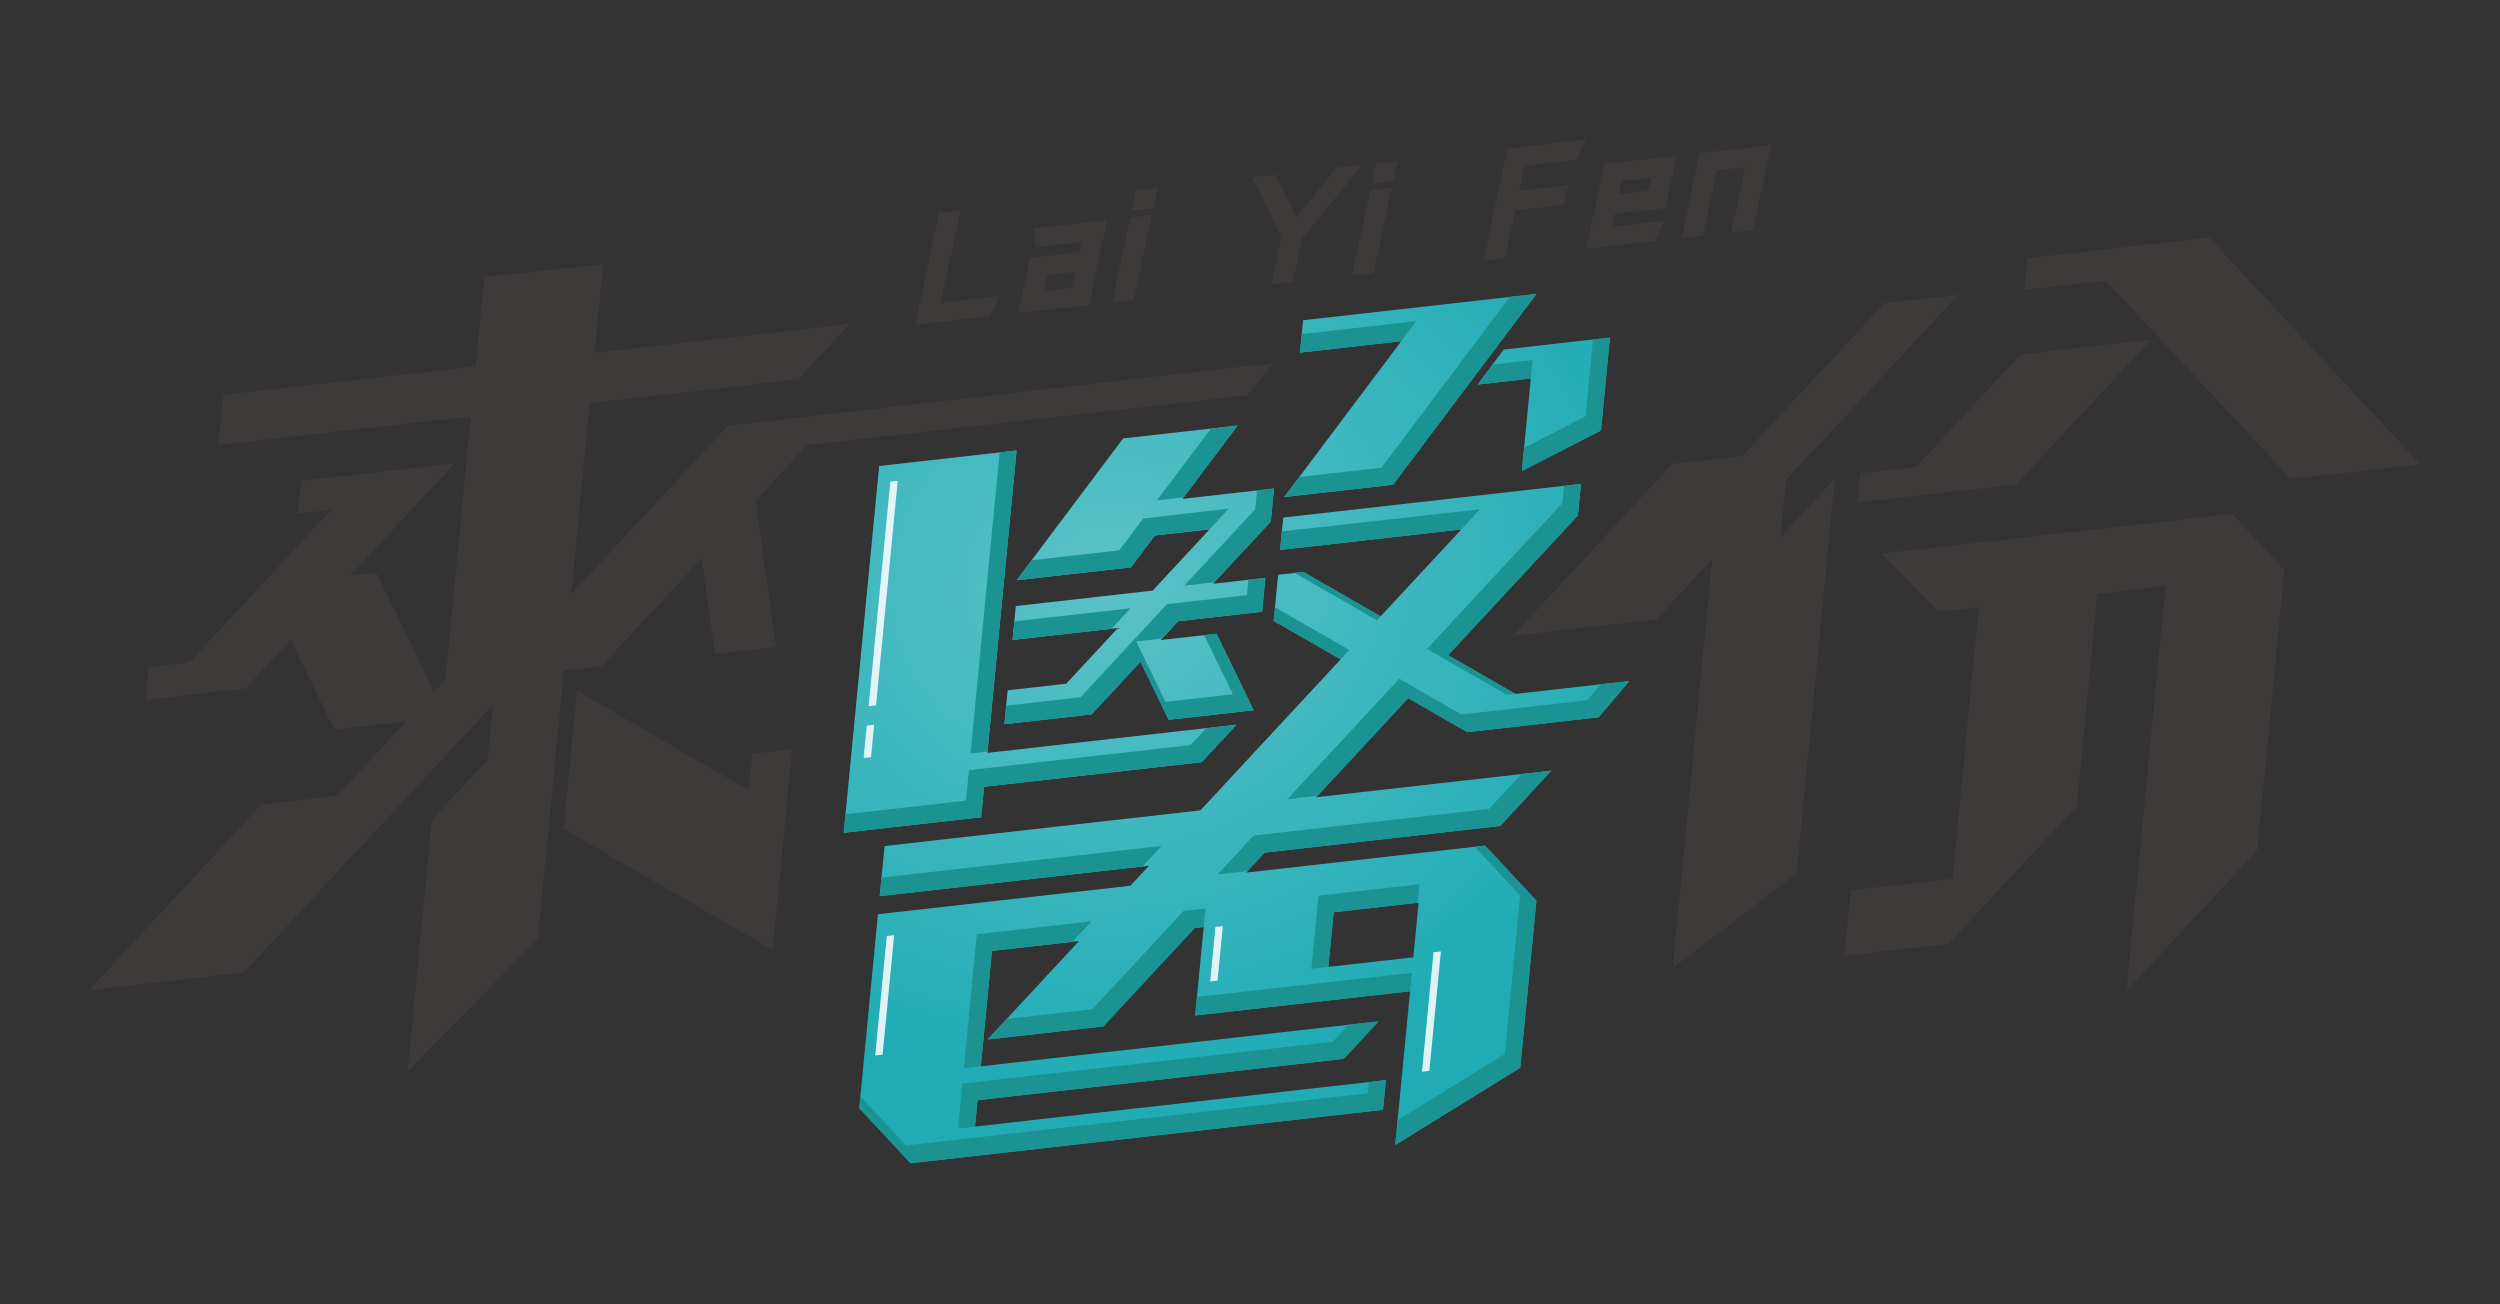 <svg xmlns="http://www.w3.org/2000/svg" xmlns:xlink="http://www.w3.org/1999/xlink" id="&#x5716;&#x5C64;_1" x="0px" y="0px" width="300px" height="156.528px" viewBox="0 0 300 156.528" xml:space="preserve"><rect x="0" y="0" width="300" height="156.528" fill="#333333" stroke="none"/><g>	<defs>		<rect id="SVGID_1_" width="300" height="156.528"></rect>	</defs>	<clipPath id="SVGID_2_">		<use xlink:href="#SVGID_1_"></use>	</clipPath>	<polygon clip-path="url(#SVGID_2_)" fill="#3D3A39" points="89.849,94.828 69.241,82.894 67.639,99.464 92.728,113.995   95.055,89.919 90.271,90.46  "></polygon>	<polygon clip-path="url(#SVGID_2_)" fill="#3D3A39" points="84.203,67.008 85.793,78.461 93.117,77.633 90.675,60.048   96.848,53.412 149.585,47.45 149.666,47.441 152.832,43.561 87.336,51.089 68.546,71.319 70.766,48.356 95.73,45.534   95.803,45.526 101.933,38.887 71.347,42.345 72.375,31.706 58.121,33.236 57.085,43.958 26.781,47.383 26.2,53.395 56.504,49.968   53.454,81.52 52.091,82.989 45.165,68.73 42.025,69.085 54.555,55.606 36.104,57.692 35.724,61.622 39.759,61.165 22.734,79.496   17.849,80.047 17.469,83.976 29.44,82.624 34.88,76.771 40.117,87.552 48.759,86.576 40.459,95.511 31.376,96.538 10.698,118.801   29.171,116.713 29.243,116.706 59.136,84.59 58.498,91.197 51.879,98.323 51.824,98.381 48.906,128.575 64.554,112.627   67.663,80.463 72.163,79.956  "></polygon>	<polygon clip-path="url(#SVGID_2_)" fill="#3D3A39" points="214.326,57.593 235.017,35.365 226.134,36.368 209.098,54.71   200.695,55.66 181.537,76.287 198.662,74.351 198.734,74.343 205.463,67.115 200.723,116.155 215.596,104.836 220.176,57.454   213.662,64.467  "></polygon>	<polygon clip-path="url(#SVGID_2_)" fill="#3D3A39" points="274.846,57.423 274.902,57.483 290.439,55.728 265.158,28.571   265.102,28.511 243.279,30.979 242.912,34.78 252.692,33.674  "></polygon>	<polygon clip-path="url(#SVGID_2_)" fill="#3D3A39" points="241.941,58.138 258.101,40.763 242.556,42.52 242.483,42.528   229.928,56.047 223.229,56.804 222.893,60.291 235.645,58.85  "></polygon>	<polygon clip-path="url(#SVGID_2_)" fill="#3D3A39" points="267.854,61.664 225.729,66.425 232.631,73.417 237.458,72.871   234.309,105.45 222.094,106.831 221.335,114.688 233.761,113.284 233.833,113.275 249.171,96.762 249.225,96.704 251.684,71.263   259.866,70.338 255.17,118.931 270.818,102.083 270.874,102.023 274.124,68.398 267.91,61.723  "></polygon>	<polygon clip-path="url(#SVGID_2_)" fill="#3D3A39" points="119.493,35.862 112.546,36.646 114.914,25.549 112.919,25.774   110.169,38.644 118.595,37.69  "></polygon>	<polygon clip-path="url(#SVGID_2_)" fill="none" stroke="#3D3A39" stroke-width="0.562" stroke-miterlimit="10" points="  119.493,35.862 112.546,36.646 114.914,25.549 112.919,25.774 110.169,38.644 118.595,37.69  "></polygon>	<path clip-path="url(#SVGID_2_)" fill="#3D3A39" d="M132.506,26.74l-8.143,0.921l0.131,1.713l5.651-0.639l-0.383,1.793  l-5.912,0.669l-1.299,6.047l7.909-0.894L132.506,26.74z M124.93,35.232l0.532-2.491l3.918-0.442l-0.532,2.49L124.93,35.232z"></path>	<path clip-path="url(#SVGID_2_)" fill="none" stroke="#3D3A39" stroke-width="0.562" stroke-miterlimit="10" d="M132.506,26.74  l-8.143,0.921l0.131,1.713l5.651-0.639l-0.383,1.793l-5.912,0.669l-1.299,6.047l7.909-0.894L132.506,26.74z M124.93,35.232  l0.532-2.491l3.918-0.442l-0.532,2.49L124.93,35.232z"></path>	<polygon clip-path="url(#SVGID_2_)" fill="#3D3A39" points="138.549,22.877 136.554,23.103 136.167,24.945 138.161,24.721  "></polygon>	<polygon clip-path="url(#SVGID_2_)" fill="none" stroke="#3D3A39" stroke-width="0.562" stroke-miterlimit="10" points="  138.549,22.877 136.554,23.103 136.167,24.945 138.161,24.721  "></polygon>	<polygon clip-path="url(#SVGID_2_)" fill="#3D3A39" points="137.863,26.134 135.868,26.36 133.804,35.971 135.799,35.746  "></polygon>	<polygon clip-path="url(#SVGID_2_)" fill="none" stroke="#3D3A39" stroke-width="0.562" stroke-miterlimit="10" points="  137.863,26.134 135.868,26.36 133.804,35.971 135.799,35.746  "></polygon>	<polygon clip-path="url(#SVGID_2_)" fill="#3D3A39" points="152.902,33.813 154.897,33.586 156.002,28.492 162.837,20.131   160.538,20.392 155.487,26.58 152.891,21.255 150.698,21.503 154.062,28.407  "></polygon>	<polygon clip-path="url(#SVGID_2_)" fill="none" stroke="#3D3A39" stroke-width="0.562" stroke-miterlimit="10" points="  152.902,33.813 154.897,33.586 156.002,28.492 162.837,20.131 160.538,20.392 155.487,26.58 152.891,21.255 150.698,21.503   154.062,28.407  "></polygon>	<polygon clip-path="url(#SVGID_2_)" fill="#3D3A39" points="167.345,19.622 165.35,19.848 164.962,21.691 166.956,21.465  "></polygon>	<polygon clip-path="url(#SVGID_2_)" fill="none" stroke="#3D3A39" stroke-width="0.562" stroke-miterlimit="10" points="  167.345,19.622 165.35,19.848 164.962,21.691 166.956,21.465  "></polygon>	<polygon clip-path="url(#SVGID_2_)" fill="#3D3A39" points="166.657,22.879 164.662,23.105 162.599,32.717 164.594,32.491  "></polygon>	<polygon clip-path="url(#SVGID_2_)" fill="none" stroke="#3D3A39" stroke-width="0.562" stroke-miterlimit="10" points="  166.657,22.879 164.662,23.105 162.599,32.717 164.594,32.491  "></polygon>	<polygon clip-path="url(#SVGID_2_)" fill="#3D3A39" points="181.585,24.992 187.48,24.325 187.865,22.54 181.968,23.207   182.735,19.625 188.97,18.92 189.867,17.076 181.124,18.064 178.373,30.933 180.368,30.708  "></polygon>	<polygon clip-path="url(#SVGID_2_)" fill="none" stroke="#3D3A39" stroke-width="0.562" stroke-miterlimit="10" points="  181.585,24.992 187.48,24.325 187.865,22.54 181.968,23.207 182.735,19.625 188.97,18.92 189.867,17.076 181.124,18.064   178.373,30.933 180.368,30.708  "></polygon>	<path clip-path="url(#SVGID_2_)" fill="#3D3A39" d="M199.261,26.845l-6.194,0.699l0.451-2.141l6.127-0.692l1.214-5.698  l-8.124,0.918l-2.044,9.61l7.672-0.867L199.261,26.845z M198.481,21.01l-0.451,2.14l-4.131,0.468l0.45-2.141L198.481,21.01z"></path>	<path clip-path="url(#SVGID_2_)" fill="none" stroke="#3D3A39" stroke-width="0.562" stroke-miterlimit="10" d="M199.261,26.845  l-6.194,0.699l0.451-2.141l6.127-0.692l1.214-5.698l-8.124,0.918l-2.044,9.61l7.672-0.867L199.261,26.845z M198.481,21.01  l-0.451,2.14l-4.131,0.468l0.45-2.141L198.481,21.01z"></path>	<polygon clip-path="url(#SVGID_2_)" fill="#3D3A39" points="205.799,20.183 209.799,19.731 208.117,27.571 210.112,27.346   212.176,17.734 204.187,18.637 202.14,28.247 204.134,28.021  "></polygon>	<polygon clip-path="url(#SVGID_2_)" fill="none" stroke="#3D3A39" stroke-width="0.562" stroke-miterlimit="10" points="  205.799,20.183 209.799,19.731 208.117,27.571 210.112,27.346 212.176,17.734 204.187,18.637 202.14,28.247 204.134,28.021  "></polygon>	<g clip-path="url(#SVGID_2_)">		<defs>			<path id="SVGID_3_" d="M176.069,87.858l15.766-1.782l3.678-4.351l-13.664,1.545l-8.081-4.646l15.53-16.72l0.055-0.059    l0.365-3.779l-35.73,4.039l-0.375,3.885l21.745-2.458l-9.691,10.434l-9.283-5.336l-3.007,0.339l-0.535,5.535l8.035,4.619    l-16.828,18.118l-37.902,4.284l-0.581,6.012l32.313-3.652l-2.228,2.398l-30.295,3.425l-2.248,23.266l6.156,6.612l56.696-6.408    l0.344-3.563l-49.304,5.574l0.306-3.163l43.876-4.96l0.072-0.008l4.175-4.496l-47.73,5.396l1.339-13.85l10.443-1.181    l-10.97,11.811l13.814-1.562l0.072-0.009l10.97-11.811l1.08-0.122l-1.027,10.626l25.791-2.916l-1.784,18.454l14.906-9.207    l0.097-0.061l1.938-20.047l-6.101-6.552l-0.056-0.06l-28.674,3.24l2.228-2.398l28.188-3.188l0.073-0.008l6.13-6.638    l-28.221,3.189l11.043-11.89L176.069,87.858z M160.037,109.472l10.2-1.153l-0.635,6.558l-10.198,1.152L160.037,109.472z"></path>		</defs>		<clipPath id="SVGID_4_">			<use xlink:href="#SVGID_3_"></use>		</clipPath>					<radialGradient id="SVGID_5_" cx="0" cy="156.528" r="1" gradientTransform="matrix(31.626 52.327 60.227 -28.889 -9294.2 4591.881)" gradientUnits="userSpaceOnUse">			<stop offset="0" style="stop-color:#5BC2C8"></stop>			<stop offset="1" style="stop-color:#21ACB5"></stop>		</radialGradient>		<polygon clip-path="url(#SVGID_4_)" fill="url(#SVGID_5_)" points="174.745,23.704 233.71,121.264 123.875,173.948 64.91,76.388      "></polygon>	</g>	<g clip-path="url(#SVGID_2_)">		<defs>			<polygon id="SVGID_6_" points="154.109,59.642 167.171,58.165 184.378,35.265 156.366,38.432 155.991,42.317 168.147,40.943     154.387,59.272    "></polygon>		</defs>		<clipPath id="SVGID_7_">			<use xlink:href="#SVGID_6_"></use>		</clipPath>					<radialGradient id="SVGID_8_" cx="0" cy="156.528" r="1" gradientTransform="matrix(31.625 52.325 60.225 -28.888 -9293.955 4591.764)" gradientUnits="userSpaceOnUse">			<stop offset="0" style="stop-color:#5BC2C8"></stop>			<stop offset="1" style="stop-color:#21ACB5"></stop>		</radialGradient>		<polygon clip-path="url(#SVGID_7_)" fill="url(#SVGID_8_)" points="177.575,24.009 195.8,54.163 160.912,70.897 142.687,40.744      "></polygon>	</g>	<g clip-path="url(#SVGID_2_)">		<defs>			<polygon id="SVGID_9_" points="138.587,64.26 145.153,63.518 138.326,70.868 121.899,72.725 121.505,76.793 134.151,75.363     127.946,82.043 120.921,82.837 120.528,86.906 130.985,85.724 136.857,79.408 140.242,86.378 150.442,85.226 145.983,76.047     139.276,76.805 141.376,74.547 151.451,73.408 151.844,69.34 145.555,70.051 152.443,62.642 152.497,62.583 152.88,58.621     141.895,59.863 148.519,51.059 134.778,52.612 121.99,69.63 135.714,68.078    "></polygon>		</defs>		<clipPath id="SVGID_10_">			<use xlink:href="#SVGID_9_"></use>		</clipPath>					<radialGradient id="SVGID_11_" cx="0" cy="156.528" r="1" gradientTransform="matrix(31.627 52.328 60.228 -28.889 -9294.385 4591.97)" gradientUnits="userSpaceOnUse">			<stop offset="0" style="stop-color:#5BC2C8"></stop>			<stop offset="1" style="stop-color:#21ACB5"></stop>		</radialGradient>		<polygon clip-path="url(#SVGID_10_)" fill="url(#SVGID_11_)" points="145.609,39.028 169.677,78.849 127.799,98.936    103.731,59.116   "></polygon>	</g>	<g clip-path="url(#SVGID_2_)">		<defs>			<polygon id="SVGID_12_" points="192.117,51.662 193.196,40.507 180.437,41.949 177.318,46.144 183.694,45.423 182.622,56.521        "></polygon>		</defs>		<clipPath id="SVGID_13_">			<use xlink:href="#SVGID_12_"></use>		</clipPath>					<radialGradient id="SVGID_14_" cx="0" cy="156.528" r="1" gradientTransform="matrix(31.627 52.328 60.229 -28.89 -9294.456 4592.004)" gradientUnits="userSpaceOnUse">			<stop offset="0" style="stop-color:#5BC2C8"></stop>			<stop offset="1" style="stop-color:#21ACB5"></stop>		</radialGradient>		<polygon clip-path="url(#SVGID_13_)" fill="url(#SVGID_14_)" points="189.627,34.603 200.699,52.922 180.887,62.425    169.814,44.106   "></polygon>	</g>	<g clip-path="url(#SVGID_2_)">		<defs>			<polygon id="SVGID_15_" points="118.089,94.412 144.134,91.468 144.206,91.459 148.381,86.964 118.483,90.345 121.99,54.058     105.5,55.922 101.246,99.932 117.736,98.068    "></polygon>		</defs>		<clipPath id="SVGID_16_">			<use xlink:href="#SVGID_15_"></use>		</clipPath>					<radialGradient id="SVGID_17_" cx="0" cy="156.528" r="1" gradientTransform="matrix(31.627 52.327 60.228 -28.889 -9294.334 4591.945)" gradientUnits="userSpaceOnUse">			<stop offset="0" style="stop-color:#5BC2C8"></stop>			<stop offset="1" style="stop-color:#21ACB5"></stop>		</radialGradient>		<polygon clip-path="url(#SVGID_16_)" fill="url(#SVGID_17_)" points="137.788,36.53 169.876,89.622 111.84,117.459 79.751,64.368      "></polygon>	</g>	<polygon clip-path="url(#SVGID_2_)" fill="#1C9393" points="165.666,73.966 156.383,68.629 155.373,68.743 165.249,74.45  "></polygon>	<polygon clip-path="url(#SVGID_2_)" fill="#1C9393" points="115.66,128.198 117.698,127.958 119.036,114.106 128.708,113.013   130.992,110.553 117.215,112.111  "></polygon>	<polygon clip-path="url(#SVGID_2_)" fill="#1C9393" points="190.268,49.953 182.892,53.728 182.622,56.521 192.117,51.662   193.196,40.506 191.159,40.736  "></polygon>	<polygon clip-path="url(#SVGID_2_)" fill="#1C9393" points="139.391,101.51 105.781,105.311 105.566,107.537 137.105,103.971  "></polygon>	<polygon clip-path="url(#SVGID_2_)" fill="#1C9393" points="181.849,83.27 173.768,78.624 189.298,61.904 189.353,61.845   189.718,58.066 187.681,58.296 187.48,60.378 171.238,77.865 180.781,83.364  "></polygon>	<polygon clip-path="url(#SVGID_2_)" fill="#1C9393" points="175.357,63.532 177.599,61.115 153.827,63.764 153.612,65.99  "></polygon>	<polygon clip-path="url(#SVGID_2_)" fill="#1C9393" points="143.419,121.86 169.209,118.958 169.424,116.733 143.634,119.634  "></polygon>	<polygon clip-path="url(#SVGID_2_)" fill="#1C9393" points="157.367,116.259 159.404,116.03 160.037,109.471 170.107,108.333   170.323,106.108 158.216,107.476  "></polygon>	<polygon clip-path="url(#SVGID_2_)" fill="#1C9393" points="161.814,122.97 159.924,125.005 115.483,130.029 114.962,135.425   116.998,135.195 117.305,132.025 161.181,127.065 161.254,127.057 165.429,122.561  "></polygon>	<polygon clip-path="url(#SVGID_2_)" fill="#1C9393" points="156.206,40.091 155.991,42.317 168.146,40.943 169.941,38.528  "></polygon>	<polygon clip-path="url(#SVGID_2_)" fill="#1C9393" points="183.694,45.423 183.908,43.212 179.105,43.74 177.318,46.144  "></polygon>	<polygon clip-path="url(#SVGID_2_)" fill="#1C9393" points="131.066,121.116 120.794,122.277 118.509,124.737 132.324,123.174   132.396,123.167 143.366,111.356 144.444,111.249 144.659,109.023 142.035,109.304  "></polygon>	<polygon clip-path="url(#SVGID_2_)" fill="#1C9393" points="152.999,72.868 152.841,74.503 160.876,79.124 161.914,77.994  "></polygon>	<polygon clip-path="url(#SVGID_2_)" fill="#1C9393" points="164.137,131.181 108.716,137.446 103.242,131.567 103.106,132.973   109.263,139.585 165.958,133.177 166.303,129.614 164.267,129.844  "></polygon>	<polygon clip-path="url(#SVGID_2_)" fill="#1C9393" points="184.378,35.265 181.175,35.627 165.775,56.121 155.915,57.236   154.387,59.271 154.108,59.642 167.172,58.165  "></polygon>	<polygon clip-path="url(#SVGID_2_)" fill="#1C9393" points="116.462,90.412 118.499,90.181 121.99,54.058 119.954,54.288  "></polygon>	<polygon clip-path="url(#SVGID_2_)" fill="#1C9393" points="178.211,101.471 176.959,101.614 182.411,107.47 180.574,126.48   167.714,134.423 167.427,137.398 182.332,128.191 182.43,128.13 184.366,108.083 178.268,101.533  "></polygon>	<polygon clip-path="url(#SVGID_2_)" fill="#1C9393" points="192.097,82.112 190.477,84.028 175.379,85.735 167.914,81.443   154.487,95.9 158.103,95.491 168.978,83.782 176.068,87.859 191.834,86.076 195.514,81.725  "></polygon>	<polygon clip-path="url(#SVGID_2_)" fill="#1C9393" points="178.692,97.068 150.435,100.263 146.088,104.942 149.704,104.533   151.765,102.314 179.951,99.126 180.024,99.119 186.154,92.481 182.553,92.888  "></polygon>	<polygon clip-path="url(#SVGID_2_)" fill="#1C9393" points="118.089,94.412 144.133,91.468 144.207,91.46 148.381,86.965   144.767,87.373 142.876,89.408 116.269,92.417 115.915,96.072 101.461,97.706 101.247,99.931 117.736,98.067  "></polygon>	<polygon clip-path="url(#SVGID_2_)" fill="#1C9393" points="145.983,76.047 144.501,76.214 147.946,83.306 139.864,84.219   136.344,76.975 139.443,76.625 141.376,74.546 151.451,73.407 151.844,69.339 149.807,69.569 149.629,71.412 140.046,72.495   135.826,77.033 135.827,77.033 129.655,83.672 120.743,84.68 120.528,86.906 130.985,85.723 136.857,79.409 140.242,86.378   150.442,85.225  "></polygon>	<polygon clip-path="url(#SVGID_2_)" fill="#1C9393" points="121.721,74.567 121.505,76.793 133.378,75.451 135.664,72.991  "></polygon>	<polygon clip-path="url(#SVGID_2_)" fill="#1C9393" points="138.823,60.048 142.028,59.687 148.519,51.059 145.314,51.42  "></polygon>	<polygon clip-path="url(#SVGID_2_)" fill="#1C9393" points="138.587,64.26 145.16,63.495 147.445,61.035 137.192,62.216   134.319,66.034 123.798,67.224 121.99,69.63 135.714,68.078  "></polygon>	<polygon clip-path="url(#SVGID_2_)" fill="#1C9393" points="150.624,61.116 142.105,70.28 145.722,69.87 152.442,62.642   152.497,62.583 152.88,58.621 150.844,58.851  "></polygon>	<g clip-path="url(#SVGID_2_)">		<defs>			<rect id="SVGID_18_" width="300" height="156.528"></rect>		</defs>		<clipPath id="SVGID_19_">			<use xlink:href="#SVGID_18_"></use>		</clipPath>		<g opacity="0.85" clip-path="url(#SVGID_19_)">			<g>				<defs>					<rect id="SVGID_20_" x="104.237" y="57.697" width="3.49" height="27.044"></rect>				</defs>				<clipPath id="SVGID_21_">					<use xlink:href="#SVGID_20_"></use>				</clipPath>				<polygon clip-path="url(#SVGID_21_)" fill="#FFFFFF" points="105.123,84.641 104.237,84.742 106.841,57.797 107.727,57.697          "></polygon>			</g>		</g>		<g opacity="0.85" clip-path="url(#SVGID_19_)">			<g>				<defs>					<rect id="SVGID_22_" x="170.636" y="114.171" width="2.272" height="14.437"></rect>				</defs>				<clipPath id="SVGID_23_">					<use xlink:href="#SVGID_22_"></use>				</clipPath>				<polygon clip-path="url(#SVGID_23_)" fill="#FFFFFF" points="171.522,128.507 170.636,128.608 172.022,114.272 172.908,114.171          "></polygon>			</g>		</g>		<g opacity="0.85" clip-path="url(#SVGID_19_)">			<g>				<defs>					<rect id="SVGID_24_" x="105.026" y="112.216" width="2.272" height="14.437"></rect>				</defs>				<clipPath id="SVGID_25_">					<use xlink:href="#SVGID_24_"></use>				</clipPath>				<polygon clip-path="url(#SVGID_25_)" fill="#FFFFFF" points="105.913,126.552 105.026,126.653 106.413,112.317 107.298,112.216          "></polygon>			</g>		</g>		<g opacity="0.85" clip-path="url(#SVGID_19_)">			<g>				<defs>					<rect id="SVGID_26_" x="145.221" y="111.133" width="1.518" height="6.639"></rect>				</defs>				<clipPath id="SVGID_27_">					<use xlink:href="#SVGID_26_"></use>				</clipPath>				<polygon clip-path="url(#SVGID_27_)" fill="#FFFFFF" points="146.107,117.671 145.221,117.771 145.853,111.233 146.739,111.133          "></polygon>			</g>		</g>		<g opacity="0.85" clip-path="url(#SVGID_19_)">			<g>				<defs>					<rect id="SVGID_28_" x="103.636" y="86.964" width="1.262" height="3.995"></rect>				</defs>				<clipPath id="SVGID_29_">					<use xlink:href="#SVGID_28_"></use>				</clipPath>				<polygon clip-path="url(#SVGID_29_)" fill="#FFFFFF" points="104.522,90.859 103.636,90.959 104.012,87.065 104.898,86.965          "></polygon>			</g>		</g>	</g></g></svg>
